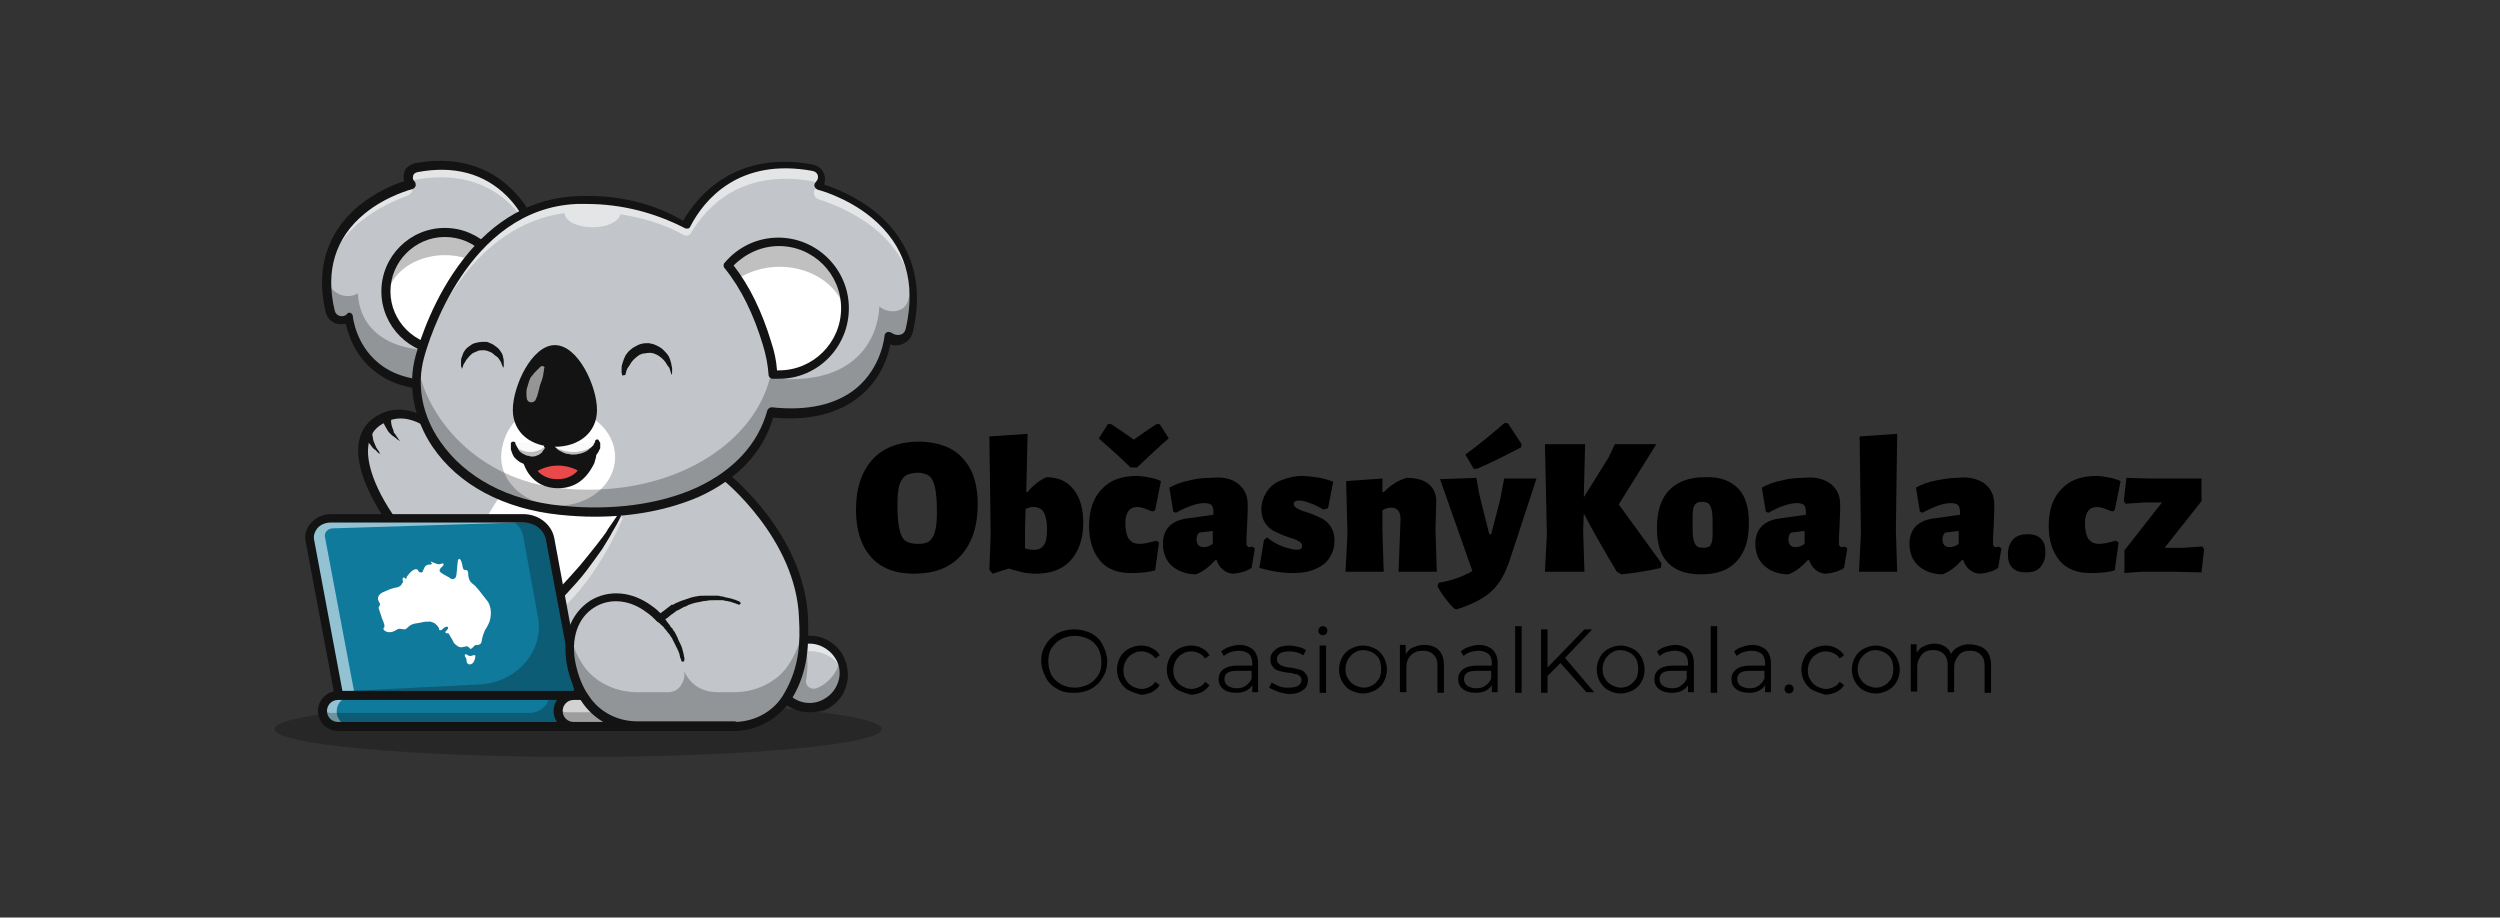 <?xml version="1.0" encoding="UTF-8"?>
<!-- Generator: Adobe Illustrator 28.3.0, SVG Export Plug-In . SVG Version: 6.00 Build 0)  -->
<svg xmlns="http://www.w3.org/2000/svg" xmlns:xlink="http://www.w3.org/1999/xlink" version="1.1" id="Vrstva_1" x="0px" y="0px" viewBox="0 0 386.1 141.7" style="enable-background:new 0 0 386.1 141.7;" xml:space="preserve">
<rect x="0" y="0" width="386.1" height="141.7" fill="#333333" stroke="none"/>
<style type="text/css">
	.st0{opacity:0.25;}
	.st1{fill:#020203;}
	.st2{fill:#C2C5CA;}
	.st3{opacity:0.55;}
	.st4{fill:#FFFFFF;}
	.st5{fill:#131313;}
	.st6{fill:#F9F9F9;}
	.st7{fill:#107A9C;}
	.st8{fill:#D3D2D2;}
	.st9{fill:#E9494A;}
	.st10{fill:#FAFAFA;}
	.st11{enable-background:new    ;}
</style>
<g>
	<g id="XMLID_6794_">
		<g id="XMLID_9060_" class="st0">
			<ellipse id="XMLID_3808_" class="st1" cx="89.3" cy="112.6" rx="46.9" ry="4.3"></ellipse>
		</g>
		<g id="XMLID_7376_">
			<g id="XMLID_459_">
				<g id="XMLID_490_">
					<circle id="XMLID_1009_" class="st2" cx="125" cy="104" r="5.3"></circle>
				</g>
				<g id="XMLID_480_" class="st3">
					<path id="XMLID_3807_" class="st4" d="M129.9,103.3c-1.1-2.3-4.2-3.3-6.9-2.4c-1.9,0.6-3.1,2.1-3.3,3.7       c-0.2-2.3,1.1-4.5,3.3-5.4c2.7-1.1,5.8,0.2,6.9,2.9c0.3,0.8,0.4,1.6,0.4,2.5C130.2,104.1,130.1,103.7,129.9,103.3z"></path>
				</g>
				<g id="XMLID_464_">
					<g id="XMLID_467_" class="st0">
						<path id="XMLID_3806_" class="st1" d="M124.9,106.8L124.9,106.8C125.1,106.7,125,106.8,124.9,106.8z"></path>
					</g>
					<g id="XMLID_466_" class="st0">
						<path id="XMLID_3187_" class="st1" d="M129.9,102.1c-0.1-0.2-0.2-0.5-0.3-0.7c0.3,1.5-1.2,4-3.5,4.9c-0.9,0.3-1.8-0.4-1.6-1.3        c0.6-3.6-0.3-5.8-0.3-5.8l-3.6,6.9c-0.3-0.2-0.5-0.5-0.7-0.7c0.1,0.2,0.1,0.5,0.2,0.7c0.1,0.1,0.1,0.3,0.2,0.4l-0.2,0.4        c0,0,1.2,1.4,2.4,1.8c1.3,0.7,3,0.9,4.5,0.2C129.7,107.8,131,104.8,129.9,102.1z"></path>
					</g>
				</g>
				<g id="XMLID_462_">
					<path id="XMLID_3193_" class="st5" d="M125,110c-2.4,0-4.6-1.4-5.5-3.7c-1.2-3,0.2-6.5,3.3-7.7c3-1.2,6.5,0.2,7.7,3.3l0,0       c0.6,1.5,0.6,3.1,0,4.6s-1.8,2.6-3.2,3.2C126.5,109.9,125.7,110,125,110z M125,99.4c-0.6,0-1.2,0.1-1.7,0.3       c-2.4,1-3.5,3.7-2.5,6c1,2.4,3.7,3.5,6,2.5c1.1-0.5,2-1.3,2.5-2.5c0.5-1.1,0.5-2.4,0-3.5l0,0C128.5,100.5,126.8,99.4,125,99.4z       "></path>
				</g>
			</g>
			<g id="XMLID_7823_">
				<g id="XMLID_8515_">
					<path id="XMLID_984_" class="st2" d="M70.3,112.2V94.9c0,0-4.5-4.6-8-10.8C58.2,76.8,53,68.4,58.5,65c2-1.2,3.9-1.2,5.9-0.4       c3,1.2,6,4.3,8.7,7.4c0.9,1,1.7,2,2.5,2.9h2.8l34.5-0.5v2.2l0.5,35.7H70.3V112.2z"></path>
				</g>
				<g id="XMLID_8461_">
					<path id="XMLID_981_" class="st2" d="M113.6,112.2H83.5l-6.3-0.5c-10.5-17.3-3.9-30.3,1.4-36.9l34.5-0.5L113.6,112.2z"></path>
				</g>
				<g id="XMLID_458_">
					<path id="XMLID_979_" class="st4" d="M113.6,112.2H83.5l-6.3-0.5c-10.5-17.3-3.9-30.3,1.4-36.9L98,75.6L113.6,112.2z"></path>
				</g>
				<g id="XMLID_8433_">
					<path id="XMLID_3188_" class="st5" d="M113.6,112.9H70.3c-0.4,0-0.7-0.3-0.7-0.7V95c-0.5-1-3.8-6.9-7.9-11.8       c-3.3-4-7-10.2-6.3-14.8c0.3-1.8,1.2-3.2,2.7-4.1c5.2-3.2,10.5,1.5,15.5,7.2c0.7,0.8,1.5,1.7,2.3,2.7l35.8-1.6       c0.3,0,0.5,0.1,0.6,0.3c3.2,5.6,2.7,16.3,2.2,27.6c-0.2,3.9-0.4,8-0.4,11.7C114.2,112.6,113.9,112.9,113.6,112.9z M71,111.6       h41.9c0-3.6,0.2-7.4,0.4-11.1c0.5-10.4,1-21.1-1.8-26.6l-35.7,1.6c-0.2,0-0.4-0.1-0.5-0.2c-0.9-1-1.7-2-2.5-2.9       c-5.3-6-9.7-9.5-13.8-6.9c-1.2,0.7-1.9,1.8-2.1,3.2c-0.6,3.9,2.6,9.7,6,13.7c4.6,5.4,8.1,12.1,8.1,12.1       c0.1,0.1,0.1,0.2,0.1,0.3v16.8C71.1,111.6,71,111.6,71,111.6z"></path>
				</g>
				<g id="XMLID_8376_">
					<path id="XMLID_970_" class="st5" d="M57.5,66.6L57.5,66.6L57.5,66.6c0,0.2,0,0.3,0,0.5s0.1,0.4,0.1,0.6s0.1,0.4,0.2,0.7       c0.1,0.2,0.2,0.5,0.3,0.7c0.1,0.1,0.1,0.2,0.2,0.3c0.1,0.1,0.1,0.2,0.2,0.3c0.1,0.1,0.1,0.2,0.1,0.2c0,0.1,0.1,0.1,0.1,0.2       c0.1,0.1,0.1,0.1,0.1,0.1s-0.1,0-0.1-0.1c0,0-0.1-0.1-0.2-0.1c-0.1,0-0.1-0.1-0.2-0.2c-0.1-0.1-0.2-0.1-0.2-0.2       c-0.1-0.1-0.2-0.2-0.3-0.2c-0.2-0.2-0.4-0.4-0.5-0.6c-0.2-0.2-0.3-0.4-0.5-0.6c-0.1-0.2-0.3-0.4-0.3-0.6       c-0.1-0.2-0.2-0.4-0.2-0.5s0-0.1,0-0.2v-0.1c-0.1-0.4,0.1-0.7,0.5-0.8C57.2,65.9,57.5,66.1,57.5,66.6       C57.5,66.4,57.5,66.5,57.5,66.6L57.5,66.6z"></path>
				</g>
				<g id="XMLID_7824_">
					<path id="XMLID_968_" class="st5" d="M60.4,64.5C60.4,64.5,60.4,64.6,60.4,64.5C60.4,64.6,60.4,64.6,60.4,64.5       c0,0.2,0,0.3,0,0.5c0,0.4,0.1,0.9,0.3,1.3c0,0.1,0.1,0.2,0.1,0.4c0,0.1,0.1,0.2,0.2,0.3c0.1,0.1,0.1,0.2,0.2,0.3       c0.1,0.1,0.1,0.2,0.2,0.3c0.1,0.2,0.2,0.3,0.3,0.4s0.1,0.1,0.1,0.1s-0.1,0-0.2-0.1c-0.1-0.1-0.3-0.1-0.4-0.3       c-0.1-0.1-0.2-0.1-0.3-0.2s-0.2-0.2-0.3-0.2c-0.1-0.1-0.2-0.2-0.3-0.3c-0.1-0.1-0.2-0.2-0.3-0.3c-0.3-0.5-0.6-1-0.8-1.4       c-0.1-0.2-0.1-0.4-0.2-0.5c0-0.1,0-0.1,0-0.2v-0.1c0-0.4,0.3-0.7,0.6-0.7C60,63.9,60.4,64.2,60.4,64.5z"></path>
				</g>
			</g>
			<g id="XMLID_7822_">
				<path id="XMLID_965_" class="st2" d="M121.7,107.5c-1.7,2.9-4.9,4.7-8.3,4.7h-15c-3.2,0-6.2-1.6-8-4.3c-0.9-1.4-1.7-3.1-2.1-5.2      c-1.7-8.7,6-13.2,12-8.6c4.6,3.5,5,7.8,5,7.8c1.3-9.6,5.6-24.1,5.6-24.1l1-4.5c0,0,1,0.8,2.4,2.1c3.5,3.4,9.5,10.8,9.9,20      C124.2,99.3,124.2,103.3,121.7,107.5z"></path>
			</g>
			<g id="XMLID_7412_">
				<g id="XMLID_7449_">
					<path id="XMLID_963_" class="st2" d="M110.4,93c-6.4,10.5-17.2,15.9-23.3,13.8c-5.4-1.9-8.1-8.2-1.9-13.5       c3.9-3.3,7.2-8,9.1-10.9c1-1.6,1.6-2.7,1.6-2.7c3.8-2.7,7.7-2,10.7,0.2C110.5,82.9,112.7,88.6,110.4,93z"></path>
				</g>
				<g id="XMLID_7447_" class="st3">
					<path id="XMLID_2275_" class="st6" d="M96.2,80c0,0-3.6,8.9-9.6,14.2c-5.1,4.6-4.3,9.6-1,12c-4.3-2.4-6.1-8-0.4-12.9       c6.1-5.2,10.7-13.5,10.7-13.5L96.2,80z"></path>
				</g>
				<g id="XMLID_7446_" class="st0">
					<path id="XMLID_2274_" class="st1" d="M85.8,106c4.4,1.3,11.6-3.2,17.4-11c1.7-2.2,4.6-3,7.2-1.9l0,0       c-6.4,10.5-17.2,15.9-23.3,13.8c-0.9-0.3-1.8-0.8-2.5-1.3C84.9,105.7,85.3,105.9,85.8,106z"></path>
				</g>
				<g id="XMLID_7428_">
					<path id="XMLID_957_" class="st5" d="M110.6,93.1c0,0-0.1,0.2-0.4,0.6c-0.1,0.2-0.3,0.4-0.5,0.7c-0.2,0.3-0.4,0.6-0.6,1       c-0.5,0.7-1.1,1.6-1.9,2.5s-1.7,2-2.8,3c-1.1,1-2.4,2.1-3.8,3c-1.4,1-3,1.9-4.8,2.6s-3.7,1.2-5.8,1.3c-1,0-2.1-0.1-3.1-0.4       h-0.1l0,0l0,0l0,0l-0.2-0.1c-0.1,0-0.2-0.1-0.4-0.1c-0.3-0.1-0.5-0.2-0.7-0.3c-0.5-0.2-0.9-0.5-1.4-0.8       c-0.4-0.3-0.8-0.7-1.2-1.1c-0.4-0.4-0.7-0.8-1-1.3s-0.5-0.9-0.7-1.5c-0.2-0.5-0.3-1-0.4-1.6c-0.1-0.5-0.1-1.1,0-1.6       c0-0.3,0.1-0.5,0.1-0.8c0.1-0.3,0.1-0.5,0.2-0.8c0.3-1,0.8-1.9,1.4-2.7c0.3-0.4,0.6-0.8,1-1.1c0.2-0.2,0.3-0.3,0.5-0.5       s0.3-0.3,0.5-0.5c0.3-0.3,0.7-0.6,1-0.9s0.6-0.6,0.9-0.9c1.2-1.2,2.2-2.4,3.2-3.5c0.9-1.1,1.8-2.2,2.5-3.1       c0.4-0.5,0.7-0.9,1-1.3s0.6-0.8,0.8-1.2c0.5-0.7,0.9-1.3,1.1-1.6c0.3-0.4,0.4-0.6,0.4-0.6l0,0c0.1-0.1,0.2-0.2,0.4-0.1       c0.1,0.1,0.1,0.2,0.1,0.3c0,0-0.1,0.2-0.3,0.6c-0.2,0.4-0.5,1-1,1.8c-0.4,0.8-1,1.7-1.6,2.7c-0.7,1-1.5,2.1-2.4,3.3       c-0.9,1.2-2,2.4-3.2,3.7c-0.3,0.3-0.6,0.6-0.9,0.9s-0.7,0.6-1,0.9c-0.2,0.1-0.3,0.3-0.5,0.4s-0.3,0.3-0.5,0.5       c-0.3,0.3-0.6,0.6-0.8,1c-0.5,0.7-1,1.4-1.2,2.3c-0.1,0.2-0.1,0.4-0.2,0.6c0,0.2-0.1,0.4-0.1,0.6c-0.1,0.4-0.1,0.9,0,1.3       c0,0.4,0.1,0.9,0.3,1.3c0.1,0.4,0.3,0.8,0.6,1.2c0.2,0.4,0.5,0.7,0.8,1.1c0.3,0.3,0.6,0.6,1,0.9s0.7,0.5,1.2,0.7       c0.2,0.1,0.4,0.2,0.6,0.3c0.1,0,0.2,0.1,0.3,0.1l0.2,0.1l0,0l0,0l0,0h0.1c0.9,0.3,1.8,0.4,2.7,0.4c1.8,0,3.7-0.5,5.4-1.1       c1.7-0.6,3.2-1.5,4.6-2.4s2.7-1.9,3.7-2.9c1.1-1,2-1.9,2.8-2.8s1.4-1.7,2-2.4c0.3-0.3,0.5-0.7,0.7-0.9c0.2-0.3,0.4-0.5,0.5-0.7       c0.3-0.4,0.4-0.6,0.4-0.6c0.1-0.1,0.2-0.2,0.4-0.1C110.6,92.9,110.7,93,110.6,93.1z"></path>
				</g>
				<g id="XMLID_7416_">
					<path id="XMLID_955_" class="st5" d="M82.1,101.4C82.1,101.4,82.2,101.4,82.1,101.4L82.1,101.4c0.2,0,0.3,0,0.5-0.1       c0.3-0.1,0.7-0.2,1.1-0.4c0.2-0.1,0.4-0.2,0.6-0.3c0.1-0.1,0.2-0.1,0.2-0.2c0.1-0.1,0.1-0.1,0.2-0.2s0.2-0.2,0.3-0.3       c0.1-0.1,0.1-0.1,0.1-0.1s0,0.1-0.1,0.1c0,0.1-0.1,0.2-0.2,0.4c0,0.1-0.1,0.2-0.1,0.2c-0.1,0.1-0.1,0.2-0.2,0.3       c-0.1,0.2-0.3,0.4-0.4,0.6c-0.3,0.4-0.7,0.7-1,0.9c-0.2,0.1-0.3,0.2-0.4,0.2s-0.1,0-0.1,0.1l0,0c-0.3,0.2-0.7,0-0.9-0.3       C81.5,102,81.7,101.6,82.1,101.4C82,101.4,82,101.4,82.1,101.4L82.1,101.4z"></path>
				</g>
				<g id="XMLID_7413_">
					<path id="XMLID_953_" class="st5" d="M85,105L85,105C85.1,105,85.1,105,85,105c0.2,0,0.3-0.1,0.5-0.1c0.3-0.1,0.8-0.3,1.2-0.6       c0.1-0.1,0.2-0.1,0.3-0.2c0.1-0.1,0.2-0.1,0.3-0.2c0.1-0.1,0.2-0.2,0.2-0.2c0.1-0.1,0.1-0.2,0.2-0.2c0.1-0.1,0.1-0.1,0.2-0.2       c0-0.1,0.1-0.1,0.1-0.2c0.1-0.1,0.1-0.2,0.1-0.2s0,0.1,0,0.2s0,0.1,0,0.2s-0.1,0.2-0.1,0.3c0,0.1-0.1,0.2-0.1,0.3       c0,0.1-0.1,0.2-0.2,0.3c-0.1,0.1-0.1,0.2-0.2,0.3c-0.1,0.1-0.2,0.2-0.2,0.3c-0.2,0.2-0.4,0.4-0.6,0.6s-0.4,0.3-0.5,0.5       c-0.2,0.1-0.3,0.2-0.4,0.3c-0.1,0-0.1,0.1-0.1,0.1l0,0l0,0c-0.3,0.2-0.7,0.1-0.9-0.2c-0.2-0.3-0.1-0.7,0.2-0.9       C84.9,105,85,105,85,105z"></path>
				</g>
			</g>
			<g id="XMLID_7389_">
				<g id="XMLID_7411_">
					<path id="XMLID_950_" class="st7" d="M89.5,107.4H52.4v-0.2L48,83.4c-0.3-1.8,1.2-3.5,3.2-3.5h29.7c2,0,3.8,1.3,4.1,3.2       L89.5,107.4z"></path>
				</g>
				<g id="XMLID_7406_" class="st0">
					<g id="XMLID_7408_">
						<path id="XMLID_948_" class="st1" d="M47.9,83.2c0-0.1,0-0.2,0-0.3c0,0.2,0,0.4,0,0.6l1.3,6.9L47.9,83.2z"></path>
					</g>
					<g id="XMLID_7407_">
						<path id="XMLID_946_" class="st1" d="M84.9,83.1c-0.3-1.8-2.1-3.2-4.1-3.2h-3.7c1.8,0,3.4,1.2,3.7,2.9l2.3,12.6        c0.9,5.2-3.3,10-9,10.3l-21.9,1.1l0.1,0.4v0.2h37.1L84.9,83.1z"></path>
					</g>
				</g>
				<g id="XMLID_7404_" class="st3">
					<path id="XMLID_2087_" class="st4" d="M54.8,107.4h-0.3h-2.1l-0.1-0.2l-4.4-23.8c-0.3-1.8,1.2-3.5,3.2-3.5h29.7l2.4,0.7       l-31.8,1c-0.8,0-1.4,0.7-1.2,1.4L54.8,107.4z"></path>
				</g>
				<g id="XMLID_7403_">
					<path id="XMLID_2271_" class="st5" d="M89.5,108.1H52.4c-0.3,0-0.6-0.2-0.7-0.5l-4.5-24c-0.2-1,0.1-2,0.8-2.8       c0.8-0.9,1.9-1.4,3.1-1.4h29.7c2.4,0,4.4,1.6,4.8,3.7l4.5,24.3c0,0.2,0,0.4-0.1,0.5C89.9,108,89.7,108.1,89.5,108.1z        M52.9,106.8h35.8l-4.4-23.5c-0.3-1.5-1.7-2.6-3.5-2.6H51.1c-0.8,0-1.6,0.3-2.1,0.9c-0.4,0.5-0.6,1.1-0.5,1.7L52.9,106.8z"></path>
				</g>
				<g id="XMLID_7402_">
					<path id="XMLID_934_" class="st7" d="M90.3,112.2H51.7c-1,0-1.9-0.8-1.9-1.9v-1.1c0-1,0.8-1.9,1.9-1.9h38.6       c1,0,1.9,0.8,1.9,1.9v1.1C92.2,111.4,91.4,112.2,90.3,112.2z"></path>
				</g>
				<g id="XMLID_7401_" class="st3">
					<path id="XMLID_2030_" class="st4" d="M52,109.9L52,109.9c0-1.4,1.1-2.4,2.5-2.4h-2.1c-1.4,0-2.6,1.1-2.6,2.4s1.2,2.4,2.6,2.4       h2.1C53.1,112.2,52,111.2,52,109.9z"></path>
				</g>
				<g id="XMLID_7400_" class="st0">
					<path id="XMLID_2019_" class="st1" d="M84.8,107.4L84.8,107.4c0,1.5-1.4,2.7-3,2.7H51.1c-0.6,0-1.1-0.4-1.2-0.8       c-0.1,0.4-0.1,0.8,0,1.2c0.4,1,1.5,1.7,2.7,1.7h37c1.4,0,2.6-1.1,2.6-2.4C92.2,108.5,86.2,107.4,84.8,107.4z"></path>
				</g>
				<g id="XMLID_7399_">
					<path id="XMLID_2022_" class="st5" d="M89.8,112.9H52.2c-1.7,0-3.1-1.4-3.1-3.1s1.4-3.1,3.1-3.1h37.6c1.7,0,3.1,1.4,3.1,3.1       S91.5,112.9,89.8,112.9z M52.2,108.1c-1,0-1.7,0.8-1.7,1.7c0,1,0.8,1.7,1.7,1.7h37.6c1,0,1.7-0.8,1.7-1.7c0-1-0.8-1.7-1.7-1.7       H52.2z"></path>
				</g>
				<g id="XMLID_7398_">
					<path id="XMLID_924_" class="st8" d="M103.4,112.2H88c-1,0-1.9-0.8-1.9-1.9v-1.1c0-1,0.8-1.9,1.9-1.9h15.4c1,0,1.9,0.8,1.9,1.9       v1.1C105.3,111.4,104.5,112.2,103.4,112.2z"></path>
				</g>
				<g id="XMLID_7397_" class="st0">
					<path id="XMLID_2012_" class="st1" d="M102.7,107.4h-1.9c0.7,0,1.3,0.6,1.3,1.2v0.2c0,0.7-0.6,1.2-1.3,1.2H87.5       c-0.6,0-1.1-0.4-1.3-0.9c0,0.2-0.1,0.4-0.1,0.6c0,1.3,1.2,2.4,2.6,2.4h13.9c1.4,0,2.6-1.1,2.6-2.4       C105.3,108.5,104.1,107.4,102.7,107.4z"></path>
				</g>
				<g id="XMLID_7396_">
					<path id="XMLID_2015_" class="st5" d="M102.9,112.9H88.6c-1.7,0-3.1-1.4-3.1-3.1s1.4-3.1,3.1-3.1h14.3c1.7,0,3.1,1.4,3.1,3.1       S104.6,112.9,102.9,112.9z M88.6,108.1c-1,0-1.7,0.8-1.7,1.7c0,1,0.8,1.7,1.7,1.7h14.3c1,0,1.7-0.8,1.7-1.7       c0-1-0.8-1.7-1.7-1.7H88.6z"></path>
				</g>
			</g>
			<g id="XMLID_7377_">
				<g id="XMLID_7388_">
					<path id="XMLID_901_" class="st2" d="M113.6,112.2c-0.1,0-0.1,0-0.2,0h-15c-3.2,0-6.2-1.6-8-4.3c-0.9-1.4-1.7-3.1-2.1-5.2       c-1.7-8.7,6-13.2,12-8.6c0.6,0.4,1.1,0.9,1.5,1.3c0.6-0.4,1.4-1,2.4-1.5c4.2-2.4,9.5-2,13.3,1.1c0.5,0.4,1,1,1.4,1.5       C121.2,99.9,122.7,109.2,113.6,112.2z"></path>
				</g>
				<g id="XMLID_7387_" class="st0">
					<path id="XMLID_2003_" class="st1" d="M124.1,95.5L124.1,95.5c-0.1,2.3-0.7,4.8-2.4,7.3c-1.7,2.5-4.9,4.1-8.3,4.1h-2.6       c-2,0-4.1-0.9-5.1-3.2v0.8c0,0-0.3,2.3-2.4,2.4h-4.9c-3.2,0-6.2-1.4-8-3.7c-0.9-1.2-1.7-2.7-2.1-4.5c0-0.1,0-0.2-0.1-0.3       c-0.3,1.3-0.3,2.7,0.1,4.3c0.4,2.1,1.2,3.8,2.1,5.1c1.8,2.7,4.8,4.3,8,4.3h15c3.4,0,6.5-1.8,8.3-4.7       C124.2,103.3,124.2,99.3,124.1,95.5z"></path>
				</g>
				<g id="XMLID_7384_">
					<path id="XMLID_894_" class="st5" d="M102.3,95.1c0,0,0.1,0.1,0.2,0.2s0.1,0.2,0.2,0.3c0.1,0.1,0.2,0.2,0.3,0.4       c0.1,0.1,0.2,0.3,0.4,0.5c0.1,0.2,0.2,0.4,0.4,0.5c0.1,0.2,0.2,0.4,0.4,0.6c0.1,0.2,0.2,0.4,0.3,0.6c0.1,0.2,0.2,0.4,0.3,0.7       c0.1,0.2,0.2,0.4,0.3,0.6c0.2,0.4,0.3,0.8,0.4,1.2c0.1,0.3,0.1,0.6,0.2,0.9c0,0.1,0,0.2,0,0.2c0,0.1,0,0.1,0,0.1       c0,0.1-0.1,0.3-0.2,0.3s-0.3-0.1-0.3-0.2l0,0c0,0,0,0,0-0.1s0-0.1-0.1-0.2c-0.1-0.2-0.1-0.5-0.2-0.8s-0.3-0.7-0.5-1.1       c-0.1-0.2-0.2-0.4-0.3-0.6c-0.1-0.2-0.2-0.4-0.3-0.6c-0.1-0.2-0.3-0.4-0.4-0.6s-0.3-0.3-0.4-0.5s-0.3-0.3-0.4-0.5       c-0.1-0.1-0.2-0.3-0.4-0.4c-0.1-0.1-0.2-0.2-0.3-0.3c-0.1-0.1-0.2-0.2-0.3-0.3c-0.1-0.1-0.2-0.2-0.2-0.2       c-0.3-0.3-0.3-0.7,0-0.9C101.5,94.8,102,94.8,102.3,95.1L102.3,95.1z"></path>
				</g>
				<g id="XMLID_7383_">
					<path id="XMLID_2011_" class="st5" d="M113.6,112.9c-0.4,0-0.7-0.3-0.7-0.7c0-0.4,0.3-0.7,0.7-0.7c3.1-0.1,6-1.7,7.5-4.4       c2.4-4.1,2.5-8,2.3-11.6C123,83.2,111.6,74,111.5,74c-0.3-0.2-0.3-0.6-0.1-0.9c0.2-0.3,0.6-0.3,0.9-0.1       c0.5,0.4,12,9.6,12.5,22.6c0.1,3.8,0.1,8-2.5,12.3C120.4,110.9,117.1,112.8,113.6,112.9L113.6,112.9z"></path>
				</g>
				<g id="XMLID_7380_">
					<path id="XMLID_889_" class="st5" d="M101.6,95L101.6,95c0.2-0.1,0.3-0.2,0.4-0.3c0.3-0.2,0.7-0.5,1.2-0.9       c0.1-0.1,0.3-0.2,0.4-0.3l0.1-0.1h0.1h0.1c0.1,0,0.2-0.1,0.2-0.1c0.3-0.2,0.7-0.3,1.1-0.5c0.2-0.1,0.4-0.1,0.6-0.2       s0.4-0.1,0.6-0.2s0.4-0.1,0.6-0.2c0.2,0,0.4-0.1,0.6-0.1c0.4-0.1,0.8-0.1,1.3-0.1c0.4,0,0.8,0,1.2,0c0.2,0,0.4,0,0.6,0       s0.4,0,0.6,0.1c0.2,0,0.4,0,0.5,0.1c0.2,0,0.3,0.1,0.5,0.1c0.3,0.1,0.6,0.1,0.8,0.2c0.2,0.1,0.5,0.1,0.6,0.2       c0.3,0.1,0.5,0.2,0.5,0.2c0.1,0.1,0.2,0.2,0.2,0.3c-0.1,0.1-0.2,0.2-0.3,0.2l0,0c0,0-0.2-0.1-0.5-0.2c-0.2-0.1-0.4-0.1-0.6-0.2       s-0.5-0.1-0.8-0.2c-0.1,0-0.3,0-0.5-0.1c-0.2,0-0.3,0-0.5,0s-0.3,0-0.5,0s-0.4,0-0.5,0c-0.4,0-0.8,0-1.1,0.1       c-0.4,0-0.8,0.1-1.2,0.2c-0.2,0-0.4,0.1-0.6,0.1c-0.2,0.1-0.4,0.1-0.6,0.2s-0.4,0.1-0.5,0.2c-0.2,0.1-0.3,0.2-0.5,0.2       c-0.3,0.2-0.6,0.3-0.9,0.5c-0.1,0-0.2,0.1-0.2,0.1h-0.1l0,0l0,0l0,0l-0.1,0.1c-0.1,0.1-0.3,0.2-0.4,0.3       c-0.5,0.3-0.8,0.7-1.2,0.9c-0.1,0.1-0.3,0.2-0.4,0.3c-0.1,0.1-0.1,0.1-0.1,0.1c-0.3,0.2-0.7,0.1-0.9-0.2       C101.2,95.6,101.3,95.2,101.6,95L101.6,95L101.6,95z"></path>
				</g>
				<g id="XMLID_7379_">
					<path id="XMLID_2010_" class="st5" d="M113.4,112.9h-15c-3.5,0-6.7-1.7-8.6-4.6c-1.1-1.6-1.8-3.5-2.2-5.4       c-0.9-4.4,0.5-8.1,3.5-10.1c2.9-1.8,6.5-1.5,9.6,0.8c0.6,0.4,1.1,0.9,1.6,1.4c0.3,0.3,0.3,0.7,0,0.9c-0.3,0.3-0.7,0.3-0.9,0       c-0.4-0.4-0.9-0.9-1.5-1.3c-2.6-2-5.7-2.3-8.1-0.8c-2.6,1.6-3.7,4.9-2.9,8.7c0.4,1.8,1,3.5,2,4.9c1.6,2.5,4.4,4,7.5,4h15       c0.4,0,0.7,0.3,0.7,0.7C114.1,112.6,113.8,112.9,113.4,112.9z"></path>
				</g>
				<g id="XMLID_7378_">
					<path id="XMLID_2007_" class="st5" d="M113.6,112.9c-0.4,0-0.7-0.3-0.7-0.7c0-0.3,0.2-0.6,0.5-0.6c0.1,0,0.1,0,0.2,0       c0.4,0,0.7,0.3,0.7,0.7c0,0.3-0.2,0.6-0.5,0.6C113.7,112.9,113.6,112.9,113.6,112.9z"></path>
				</g>
			</g>
		</g>
		<g id="XMLID_972_">
			<g id="XMLID_1738_">
				<g id="XMLID_1836_">
					<path id="XMLID_865_" class="st2" d="M82.5,35.9c0,0-3.9-12.6-18.3-9.9c-1.2,0.2-1.6,1.7-0.8,2.5l0,0c0,0-16.2,3.9-12.5,19.6       c0.3,1.3,2,1.9,3,0.9l0,0c0,0,0.9,12.4,16.8,10.2C86.5,57.1,82.5,35.9,82.5,35.9z"></path>
				</g>
				<g id="XMLID_1794_" class="st0">
					<g id="XMLID_1834_">
						<path id="XMLID_859_" class="st1" d="M55.3,45.3L55.3,45.3c0,0-0.5,10.4,15.4,8.6c9.8-1.1,12-8.4,12.2-13.8        c0.2,6.3-1,17.6-12.2,19.1C54.9,61.4,53.9,49,53.9,49l0,0c-1,0.9-2.7,0.4-3-0.9c-0.5-2.2-0.6-4.2-0.5-6c0,0.5,0.2,1,0.3,1.5        C51.4,45.5,53.6,46.3,55.3,45.3z"></path>
					</g>
				</g>
				<g id="XMLID_1766_" class="st3">
					<g id="XMLID_1771_">
						<path id="XMLID_855_" class="st4" d="M63,30.2c-3.6,1.3-12.3,5.2-12.6,14c-0.3-10,9.7-14.5,13-15.7l0,0        C64,29,63.7,29.9,63,30.2z"></path>
					</g>
					<g id="XMLID_1767_">
						<path id="XMLID_849_" class="st4" d="M82.5,37.1c0,0-4.2-12.6-19.5-9.1l0,0c-0.6-0.6-0.3-1.8,0.6-1.9c14.9-3.2,19,9.8,19,9.8        S83,38.5,83,42C82.9,39.2,82.5,37.1,82.5,37.1z"></path>
					</g>
				</g>
				<g id="XMLID_1742_">
					<path id="XMLID_2004_" class="st5" d="M67.2,60.2c-3.9,0-7.1-1-9.5-3c-3-2.4-3.9-5.6-4.3-7.2c-0.5,0.1-1,0.1-1.4,0       c-0.9-0.3-1.5-0.9-1.7-1.8c-2-8.4,1.7-13.6,5.1-16.4c2.7-2.2,5.6-3.4,7-3.8c-0.1-0.4-0.1-0.9,0-1.3c0.2-0.8,0.9-1.3,1.7-1.5       c7.7-1.4,12.5,1.5,15.1,4.2c2.9,2.9,3.9,6.1,3.9,6.2c0,0,0,0,0,0.1c0.1,0.5,2.1,11.7-3,18.8c-2.2,3-5.3,4.8-9.4,5.4       C69.5,60.1,68.3,60.2,67.2,60.2z M53.9,48.3c0.1,0,0.2,0,0.2,0c0.2,0.1,0.4,0.3,0.4,0.6c0,0,0.4,4.3,4,7.2       c2.8,2.3,6.9,3.1,12.1,2.4c3.7-0.5,6.5-2.1,8.5-4.8c4.6-6.4,2.9-17,2.8-17.7c-0.1-0.3-1.1-3.2-3.6-5.7       c-3.5-3.5-8.2-4.8-13.9-3.7c-0.3,0.1-0.6,0.3-0.6,0.6c-0.1,0.3,0,0.6,0.2,0.8c0.2,0.2,0.2,0.4,0.2,0.7       c-0.1,0.2-0.2,0.4-0.5,0.5c0,0-4,1-7.4,3.8c-4.5,3.7-6.1,8.8-4.6,15c0.1,0.4,0.4,0.7,0.8,0.8c0.4,0.1,0.8,0,1.1-0.3       C53.6,48.4,53.8,48.3,53.9,48.3z"></path>
				</g>
				<g id="XMLID_1741_">
					<circle id="XMLID_834_" class="st4" cx="68.7" cy="45.1" r="9.1"></circle>
				</g>
				<g id="XMLID_1740_" class="st0">
					<path id="XMLID_1991_" class="st1" d="M68.7,39.4c-4.7,0-8.6,2.9-9,6.6c0-0.3,0-0.6,0-0.9c0-5,4.1-9.1,9.1-9.1s9.1,4.1,9.1,9.1       c0,0.3,0,0.6,0,0.9C77.3,42.3,73.4,39.4,68.7,39.4z"></path>
				</g>
				<g id="XMLID_1739_">
					<path id="XMLID_2000_" class="st5" d="M68.7,54.8c-5.4,0-9.8-4.4-9.8-9.8s4.4-9.8,9.8-9.8s9.8,4.4,9.8,9.8S74.1,54.8,68.7,54.8       z M68.7,36.6c-4.6,0-8.4,3.8-8.4,8.4s3.8,8.4,8.4,8.4s8.4-3.8,8.4-8.4S73.4,36.6,68.7,36.6z"></path>
				</g>
			</g>
			<g id="XMLID_1731_">
				<path id="XMLID_800_" class="st2" d="M126.3,28.8c1-1,0.5-2.6-0.9-2.9c-12.1-2.3-17.6,5.1-19.6,9c-5-3.1-10.9-4.3-16.7-4      C74,31.6,66.9,47.7,64.9,55.1c-2.7,10,5.2,22,21.7,23.8c16.2,1.7,29.6-4.2,32.4-15.2c17,1.9,18-11.7,18-11.7      c1.1,1.1,3,0.5,3.4-1C144.5,33.3,126.3,28.8,126.3,28.8z"></path>
			</g>
			<g id="XMLID_1730_">
				<path id="XMLID_796_" class="st4" d="M95,70.6c0,4.1-3.9,7.5-8.8,7.5c-4.8,0-8.8-3.4-8.8-7.5c0-1.9,0.8-4.1,2.1-5.5      c1.6-1.6,4-2.1,6.6-2.1C91,63,95,66.4,95,70.6z"></path>
			</g>
			<g id="XMLID_1729_" class="st0">
				<path id="XMLID_1985_" class="st1" d="M140.4,45.7c-0.3,3-3.5,2.7-4.6,1.6c0,0,0.2,12.9-16.9,11.1c-2.8,10.9-16.3,18.7-32.4,17      c-12.9-1.4-20.6-10.9-22-19c-1.7,9.7,6.2,20.8,22,22.4c16.2,1.7,29.6-4.2,32.4-15.2C136,65.6,137,52,137,52c1.1,1.1,3,0.5,3.4-1      c0.7-2.9,0.7-5.4,0.4-7.6C140.7,44.1,140.5,44.9,140.4,45.7z"></path>
			</g>
			<g id="XMLID_1046_">
				<g id="XMLID_1321_">
					<g id="XMLID_1356_">
						<g id="XMLID_1710_">
							<path id="XMLID_781_" class="st5" d="M91.2,70c0,0,0,0.4-0.2,0.9c0,0.1-0.1,0.2-0.1,0.4c0,0.1,0,0.1-0.1,0.2         c-0.1,0.2-0.2,0.4-0.3,0.6c-0.2,0.3-0.4,0.7-0.7,1c-0.2,0.2-0.3,0.3-0.5,0.5c-0.7,0.6-1.8,1.1-3.2,1.1c-1.8,0-3-0.7-3.7-1.6         c-0.3-0.3-0.5-0.6-0.6-1c-0.1-0.2-0.2-0.5-0.3-0.7c0-0.1-0.1-0.1-0.1-0.2s-0.1-0.3-0.1-0.4c-0.2-0.5-0.2-0.9-0.2-0.9         s2-0.4,5.1-0.3C89.2,69.6,91.2,70,91.2,70z"></path>
						</g>
						<g id="XMLID_1709_">
							<path id="XMLID_776_" class="st9" d="M89.9,73.1c-0.2,0.2-0.3,0.3-0.5,0.5c-0.7,0.6-1.8,1.1-3.2,1.1c-1.8,0-3-0.7-3.7-1.6         c0.9-0.7,2.2-1.2,3.7-1.2C87.6,71.9,89,72.4,89.9,73.1z"></path>
						</g>
						<g id="XMLID_1708_">
							<path id="XMLID_1987_" class="st5" d="M86.2,75.4c-2.5,0-4.4-1.3-5.3-3.7c0-0.1-0.1-0.2-0.1-0.2c-0.1-0.1-0.1-0.3-0.1-0.4         c-0.2-0.6-0.2-1-0.2-1c0-0.2,0-0.4,0.2-0.5c0.1-0.1,0.3-0.2,0.5-0.2c0.1,0,2-0.1,5.1-0.1s5,0.1,5.1,0.1         c0.2,0,0.4,0.1,0.5,0.2s0.2,0.3,0.2,0.5c0,0,0,0.5-0.2,1c0,0.1-0.1,0.3-0.1,0.4s-0.1,0.1-0.1,0.2         C90.5,74.1,88.7,75.4,86.2,75.4z M81.9,70.6C81.9,70.6,81.9,70.7,81.9,70.6C82,70.8,82,70.9,82,71s0,0.1,0.1,0.2         c0.5,1.3,1.6,2.8,4,2.8s3.5-1.5,4-2.8c0-0.1,0-0.1,0.1-0.2c0-0.1,0.1-0.2,0.1-0.3v-0.1c-0.8,0-2.3-0.1-4.2,0l0,0         C84.2,70.5,82.8,70.6,81.9,70.6z"></path>
						</g>
						<g id="XMLID_1525_">
							<g id="XMLID_1707_">
								<path id="XMLID_768_" class="st10" d="M79,68.4c0,1.5,1.3,2.8,2.9,2.8s2.9-1.3,2.9-2.8H79z"></path>
							</g>
							<g id="XMLID_1588_" class="st0">
								<path id="XMLID_1983_" class="st1" d="M81.9,69.8c-1.2,0-2.3-0.6-2.7-1.4H79c0,1.5,1.3,2.8,2.9,2.8s2.9-1.3,2.9-2.8h-0.2          C84.2,69.2,83.1,69.8,81.9,69.8z"></path>
							</g>
							<g id="XMLID_1528_">
								<path id="XMLID_760_" class="st5" d="M85.5,68.4L85.5,68.4v0.2c0,0,0,0,0,0.1v0.1c0,0.1,0,0.2,0,0.3c0,0.1,0,0.2-0.1,0.3          c0,0.1-0.1,0.2-0.1,0.3c0,0.1-0.1,0.2-0.2,0.3c-0.1,0.2-0.3,0.5-0.5,0.7s-0.5,0.4-0.7,0.6c-0.3,0.2-0.6,0.3-0.9,0.4          s-0.7,0.1-1,0.1h-0.2h-0.1h-0.1c-0.2,0-0.4-0.1-0.5-0.1c-0.3-0.1-0.6-0.2-0.9-0.4c-0.3-0.2-0.5-0.4-0.7-0.6          s-0.3-0.5-0.4-0.7c0-0.1-0.1-0.2-0.1-0.3c0-0.1-0.1-0.2-0.1-0.3c0-0.1,0-0.2,0-0.3c0-0.1,0-0.2,0-0.2c0-0.1,0-0.3,0-0.3          c0-0.1,0-0.1,0-0.1c0-0.2,0.2-0.3,0.4-0.3c0.1,0,0.3,0.1,0.3,0.2l0,0c0,0,0,0,0,0.1s0,0.1,0.1,0.2c0,0,0,0.1,0.1,0.2          c0,0.1,0.1,0.1,0.1,0.2s0.1,0.1,0.1,0.2s0.1,0.1,0.1,0.2c0.1,0.1,0.2,0.3,0.4,0.4c0.1,0.1,0.3,0.2,0.5,0.3          c0.2,0.1,0.4,0.2,0.6,0.2c0.1,0,0.2,0,0.3,0.1c0.1,0,0.3,0,0.3,0c0.2,0,0.4,0,0.6-0.1s0.4-0.1,0.6-0.3          c0.2-0.1,0.3-0.2,0.4-0.4c0.1-0.1,0.2-0.3,0.3-0.4c0-0.1,0.1-0.1,0.1-0.2C84,69.1,84,69,84,69c0-0.1,0-0.1,0.1-0.2v-0.1          c0,0,0,0,0-0.1v-0.1v-0.1c0-0.1,0-0.1,0-0.1c0-0.4,0.4-0.6,0.7-0.6C85.2,67.8,85.5,68.1,85.5,68.4z"></path>
							</g>
						</g>
						<g id="XMLID_1357_">
							<g id="XMLID_1364_">
								<path id="XMLID_751_" class="st10" d="M84.8,68.4c0,1.5,1.7,2.8,3.8,2.8c2.1,0,3.8-1.3,3.8-2.8H84.8z"></path>
							</g>
							<g id="XMLID_1363_" class="st0">
								<path id="XMLID_1979_" class="st1" d="M88.6,69.8c-2.1,0-3.8-1-3.8-2.2v0.8c0,1.5,1.7,2.8,3.8,2.8c2.1,0,3.8-1.3,3.8-2.8          l-0.2-0.1C91.6,69.1,90.2,69.8,88.6,69.8z"></path>
							</g>
							<g id="XMLID_1358_">
								<path id="XMLID_738_" class="st5" d="M92.7,68.4L92.7,68.4v0.2c0,0.1,0,0.1,0,0.2s0,0.2,0,0.3c0,0.1,0,0.2-0.1,0.3          c-0.1,0.2-0.2,0.5-0.4,0.7c-0.2,0.2-0.4,0.5-0.7,0.7c-0.3,0.2-0.6,0.4-0.9,0.5s-0.7,0.3-1,0.3c-0.4,0.1-0.7,0.1-1.1,0.1          c-0.2,0-0.3,0-0.5,0s-0.4,0-0.6-0.1c-0.4-0.1-0.7-0.2-1-0.3c-0.3-0.1-0.6-0.3-0.9-0.5s-0.5-0.4-0.7-0.7          c0-0.1-0.1-0.1-0.1-0.2s-0.1-0.1-0.1-0.2c-0.1-0.1-0.1-0.2-0.2-0.4c-0.1-0.1-0.1-0.2-0.1-0.3c0-0.1-0.1-0.2-0.1-0.3          c0-0.2,0-0.3,0-0.4s0-0.2,0-0.2c0-0.4,0.3-0.7,0.6-0.7c0.3,0,0.6,0.2,0.7,0.6v0.1c0,0,0,0,0,0.1s0,0.1,0,0.2          c0,0,0,0.1,0,0.2s0,0.1,0.1,0.2c0,0.1,0.1,0.1,0.1,0.2c0,0,0,0.1,0.1,0.1l0.1,0.1c0.1,0.1,0.3,0.3,0.5,0.4s0.4,0.2,0.6,0.3          c0.2,0.1,0.5,0.2,0.7,0.2c0.1,0,0.3,0,0.4,0.1c0.1,0,0.3,0,0.4,0c0.3,0,0.6,0,0.8-0.1c0.3,0,0.5-0.1,0.8-0.2          c0.2-0.1,0.5-0.2,0.6-0.3c0.2-0.1,0.3-0.3,0.5-0.4l0.1-0.1l0.1-0.1c0.1-0.1,0.1-0.1,0.2-0.2s0.1-0.1,0.1-0.2          s0.1-0.1,0.1-0.2l0.1-0.1c0-0.1,0-0.1,0-0.1c0-0.1,0-0.1,0-0.1c0.1-0.2,0.3-0.3,0.5-0.2C92.6,68.2,92.6,68.3,92.7,68.4z"></path>
							</g>
						</g>
					</g>
					<g id="XMLID_1324_">
						<g id="XMLID_1335_">
							<path id="XMLID_732_" class="st5" d="M92.2,63.3c0,3.6-2.9,5.7-6.5,5.7s-6.5-2.1-6.5-5.7s2.9-10,6.5-10S92.2,59.7,92.2,63.3z         "></path>
						</g>
						<g id="XMLID_1327_" class="st3">
							<path id="XMLID_1978_" class="st4" d="M84,57.1c0,0,0,0.1,0,0.2c0,0.1-0.1,0.3-0.1,0.6c-0.1,0.5-0.3,1.1-0.5,1.6         c0,0.1-0.1,0.3-0.1,0.4c0,0.1-0.1,0.3-0.1,0.4c0,0.1-0.1,0.3-0.1,0.4c0,0.1-0.1,0.2-0.1,0.4c-0.1,0.2-0.2,0.4-0.2,0.5         c-0.1,0.1-0.1,0.2-0.1,0.2l0,0c-0.2,0.3-0.6,0.4-0.9,0.3c-0.2-0.1-0.3-0.2-0.4-0.4c0,0-0.1-0.3-0.1-0.9c0-0.3,0-0.6,0.1-0.9         c0.1-0.3,0.2-0.7,0.3-1c0.1-0.2,0.1-0.3,0.2-0.5s0.2-0.3,0.3-0.4c0.2-0.3,0.4-0.5,0.6-0.7s0.4-0.4,0.5-0.5s0.2-0.2,0.2-0.2         l0,0c0.2-0.1,0.4-0.1,0.6,0.1C84,57,84,57.1,84,57.1z"></path>
						</g>
					</g>
				</g>
				<g id="XMLID_1047_">
					<g id="XMLID_1256_">
						<g id="XMLID_1316_">
							<path id="XMLID_705_" class="st5" d="M96.1,58L96.1,58c0-0.2-0.1-0.3-0.1-0.5c0-0.1,0-0.2,0-0.3s0-0.2,0-0.4         c0-0.3,0.1-0.6,0.2-0.9c0.1-0.3,0.2-0.6,0.4-1c0.2-0.3,0.5-0.7,0.8-0.9c0.3-0.3,0.7-0.5,1.1-0.7s0.9-0.3,1.4-0.3h0.3         c0.1,0,0.2,0,0.4,0.1c0.1,0,0.3,0,0.4,0.1c0.1,0,0.2,0.1,0.3,0.1c0.4,0.2,0.8,0.4,1.1,0.7c0.3,0.3,0.6,0.6,0.8,0.9         c0.2,0.3,0.3,0.7,0.4,1s0.1,0.6,0.2,0.9c0,0.1,0,0.2,0,0.4c0,0.1,0,0.2,0,0.3c0,0.2-0.1,0.3-0.1,0.4c0,0.1,0,0.1,0,0.1         s0,0,0-0.1s-0.1-0.2-0.1-0.4c-0.1-0.2-0.1-0.4-0.2-0.6c0-0.1-0.1-0.2-0.2-0.3s-0.1-0.2-0.2-0.3c-0.1-0.2-0.3-0.5-0.5-0.7         s-0.4-0.4-0.7-0.6c-0.3-0.2-0.5-0.3-0.8-0.4c-0.1,0-0.3-0.1-0.4-0.1s-0.1,0-0.2,0h-0.1h-0.1l0,0l0,0l0,0l0,0l0,0         c-0.3,0-0.6,0.1-0.9,0.1c-0.3,0.1-0.6,0.2-0.8,0.4c-0.3,0.2-0.5,0.4-0.7,0.6c-0.2,0.2-0.4,0.5-0.5,0.7         c-0.1,0.1-0.1,0.2-0.2,0.3s-0.1,0.2-0.2,0.3c-0.1,0.2-0.2,0.4-0.2,0.6c-0.1,0.2-0.1,0.3-0.1,0.4C96.1,58,96.1,58,96.1,58z"></path>
						</g>
					</g>
					<g id="XMLID_1243_">
						<path id="XMLID_697_" class="st5" d="M71.3,56.9L71.3,56.9c0-0.2-0.1-0.3-0.1-0.4s0-0.2,0-0.3s0-0.2,0-0.3        c0-0.2,0-0.5,0.1-0.7c0.1-0.3,0.2-0.5,0.3-0.8c0.2-0.3,0.4-0.6,0.7-0.8c0.3-0.2,0.6-0.5,1-0.6s0.8-0.2,1.2-0.2h0.3        c0.1,0,0.2,0,0.3,0c0.2,0,0.4,0.1,0.6,0.2c0.4,0.1,0.7,0.4,1,0.6c0.3,0.2,0.5,0.5,0.7,0.8s0.3,0.6,0.3,0.8        c0.1,0.3,0.1,0.5,0.1,0.7c0,0.1,0,0.2,0,0.3s0,0.2,0,0.3c0,0.2-0.1,0.3-0.1,0.3c0,0.1,0,0.1,0,0.1s0,0,0-0.1s-0.1-0.2-0.1-0.3        c-0.1-0.1-0.1-0.3-0.2-0.5s-0.2-0.4-0.3-0.5c-0.1-0.2-0.3-0.4-0.5-0.5c-0.2-0.2-0.4-0.3-0.6-0.5c-0.2-0.1-0.4-0.2-0.7-0.3        c-0.1,0-0.3-0.1-0.4-0.1s-0.1,0-0.2,0h-0.1h-0.1l0,0l0,0l0,0l0,0l0,0c-0.3,0-0.5,0-0.7,0.1s-0.5,0.2-0.7,0.3s-0.4,0.3-0.6,0.5        s-0.3,0.4-0.5,0.6c-0.1,0.2-0.2,0.4-0.3,0.5c-0.1,0.2-0.2,0.3-0.2,0.5c-0.1,0.1-0.1,0.3-0.1,0.3        C71.3,56.9,71.3,56.9,71.3,56.9z"></path>
					</g>
				</g>
			</g>
			<g id="XMLID_1031_" class="st3">
				<g id="XMLID_1045_">
					<path id="XMLID_689_" class="st4" d="M126.3,28.8c0,0,0,0-0.1,0.1c-0.8,0.5-0.6,1.7,0.3,1.9c3.1,1,14.1,5.1,14.6,15.9       C141.4,33.7,128.3,29.4,126.3,28.8z"></path>
				</g>
				<g id="XMLID_1032_">
					<path id="XMLID_686_" class="st4" d="M126.4,28.7c0.8-1,0.3-2.5-1-2.7c-12.1-2.3-17.6,5.1-19.6,9c-4-2.5-8.5-3.7-13.1-4       c-0.4-0.1-0.8-0.1-1.3-0.1c-0.3,0-0.5,0-0.8,0c-0.5,0-1,0-1.5,0C74,31.6,66.9,47.7,64.9,55.1c-0.4,1.4-0.6,2.9-0.5,4.4       c0-1.2,0.2-2.3,0.5-3.5c1.9-6.8,8.5-21.2,22.3-23.1l0,0c0,1.2,1.9,2.2,4.3,2.2c2.3,0,4.1-0.9,4.3-2c3.3,0.5,6.8,1.5,9.8,3.2       c0.4,0.2,0.9,0.1,1.1-0.3c2.3-3.8,7.5-10,18.9-8C125.8,28.2,126.2,28.4,126.4,28.7z"></path>
				</g>
			</g>
			<g id="XMLID_1027_">
				<g id="XMLID_1030_">
					<path id="XMLID_682_" class="st4" d="M130.6,47.6c0,0.1,0,0.2,0,0.3c0,0.2,0,0.3,0,0.5c0,0.1,0,0.2,0,0.3       c-0.5,5.2-4.9,9.2-10.2,9.2c-0.3,0-0.6,0-0.9,0c-0.1-1.6-0.4-3.2-0.9-4.9c-1.2-3.9-2.7-7.2-4.5-10c-0.5-0.7-1-1.4-1.5-2       c0.4-0.5,0.8-0.9,1.3-1.3c0.1-0.1,0.1-0.1,0.2-0.2c0.1-0.1,0.1-0.1,0.2-0.1s0.1-0.1,0.2-0.1c0.2-0.1,0.4-0.3,0.6-0.4       c0.4-0.2,0.7-0.4,1.1-0.6c0.1,0,0.1-0.1,0.2-0.1s0.2-0.1,0.3-0.1c0.1,0,0.1-0.1,0.2-0.1s0.1,0,0.2-0.1c0.1,0,0.2-0.1,0.3-0.1       c0.3-0.1,0.5-0.2,0.8-0.2c0.1,0,0.1,0,0.2-0.1c0.1,0,0.3-0.1,0.4-0.1s0.2,0,0.2,0c0.1,0,0.1,0,0.2,0s0.1,0,0.2,0s0.1,0,0.2,0       s0.2,0,0.2,0h0.1c0.2,0,0.4,0,0.5,0C126,37.3,130.6,41.9,130.6,47.6z"></path>
				</g>
				<g id="XMLID_1029_" class="st0">
					<path id="XMLID_1948_" class="st1" d="M130.6,47.6c0,0.1,0,0.2,0,0.3c0,0.2,0,0.3,0,0.5c0,0.1,0,0.2,0,0.3       c-0.5-4.2-4.9-7.5-10.2-7.5c-2.4,0-4.6,0.7-6.4,1.8c-0.5-0.7-1-1.4-1.5-2c0.4-0.5,0.8-0.9,1.3-1.3c0.1-0.1,0.1-0.1,0.2-0.2       c0.1-0.1,0.1-0.1,0.2-0.1s0.1-0.1,0.2-0.1c0.2-0.1,0.4-0.3,0.6-0.4c0.4-0.2,0.7-0.4,1.1-0.6c0.1,0,0.1-0.1,0.2-0.1       s0.2-0.1,0.3-0.1c0.1,0,0.1-0.1,0.2-0.1s0.1,0,0.2-0.1c0.1,0,0.2-0.1,0.3-0.1c0.3-0.1,0.5-0.2,0.8-0.2c0.1,0,0.1,0,0.2-0.1       c0.1,0,0.3-0.1,0.4-0.1s0.2,0,0.2,0c0.1,0,0.1,0,0.2,0s0.1,0,0.2,0s0.1,0,0.2,0s0.2,0,0.2,0h0.1c0.2,0,0.4,0,0.5,0       C126,37.3,130.6,41.9,130.6,47.6z"></path>
				</g>
				<g id="XMLID_1028_">
					<path id="XMLID_1974_" class="st5" d="M120.3,58.5c-0.3,0-0.6,0-1,0c-0.3,0-0.6-0.3-0.6-0.6c-0.1-1.5-0.4-3.1-0.9-4.7       c-1.4-4.6-3.3-8.6-5.9-11.8c-0.2-0.2-0.2-0.6,0-0.8c2.1-2.5,5.1-3.9,8.3-3.9c6,0,10.9,4.9,10.9,10.9S126.3,58.5,120.3,58.5z        M120,57.2c0.1,0,0.2,0,0.3,0c5.3,0,9.6-4.3,9.6-9.6s-4.3-9.6-9.6-9.6c-2.6,0-5.1,1.1-7,3c2.5,3.2,4.4,7.2,5.8,11.8       C119.6,54.3,119.9,55.7,120,57.2z"></path>
				</g>
			</g>
			<g id="XMLID_975_">
				<path id="XMLID_1949_" class="st5" d="M91.9,79.8c-1.8,0-3.6-0.1-5.5-0.3c-8.6-0.9-15.6-4.6-19.6-10.5      c-2.9-4.3-3.9-9.5-2.6-14.1c0.7-2.5,2.8-9,7.3-14.8c4.8-6.2,10.7-9.5,17.5-9.8c6.1-0.3,11.8,1,16.5,3.8c2.2-3.8,8-10.9,20-8.7      c0.9,0.2,1.6,0.8,1.8,1.6c0.2,0.5,0.1,1,0,1.5c1.5,0.5,4.9,1.8,8,4.3c3.8,3.2,7.9,8.9,5.7,18.4c-0.2,1-0.9,1.7-1.8,2      c-0.6,0.2-1.1,0.2-1.7,0c-0.3,1.7-1.4,5.3-4.7,8s-7.8,3.8-13.4,3.3c-1.5,5.3-5.5,9.5-11.4,12.2C103.4,78.7,97.9,79.8,91.9,79.8z       M90.6,31.5c-0.5,0-1,0-1.5,0c-16.9,0.7-23,21.4-23.6,23.7c-1.2,4.3-0.3,9,2.5,13c3.8,5.5,10.4,9.1,18.7,9.9      c7.8,0.8,15.2-0.2,20.9-2.8c5.8-2.7,9.5-6.8,10.9-11.9c0.1-0.3,0.4-0.5,0.7-0.5c5.5,0.6,9.9-0.4,13-2.9c4-3.3,4.4-8.1,4.4-8.1      c0-0.3,0.2-0.5,0.4-0.6s0.5,0,0.7,0.1c0.4,0.3,0.9,0.4,1.3,0.3c0.5-0.1,0.8-0.5,0.9-1c1.6-7.1-0.1-12.8-5.3-17.1      c-3.9-3.2-8.3-4.3-8.3-4.3c-0.2-0.1-0.4-0.2-0.5-0.5c-0.1-0.2,0-0.5,0.2-0.7c0.3-0.3,0.4-0.7,0.3-1c-0.1-0.4-0.4-0.6-0.8-0.7      c-11.4-2.1-16.8,4.5-18.9,8.6c-0.1,0.2-0.2,0.3-0.4,0.3c-0.2,0-0.4,0-0.5-0.1C101.2,32.9,96.1,31.5,90.6,31.5z"></path>
			</g>
		</g>
	</g>
	<g>
		<path class="st4" d="M59.3,97.1c0.1-0.3,0.1-0.6,0-0.8c-0.1-0.4-0.3-0.7-0.4-1.1c-0.1-0.3-0.2-0.6-0.3-0.9c0-0.2-0.2-0.4-0.1-0.5    c0-0.1,0.1-0.2,0.2-0.4c0-0.2-0.1-0.3-0.2-0.5c-0.4-0.7,0.2-1.3,0.8-1.5c0.7-0.3,1.3-0.6,2.1-0.7c0.3-0.1,0.6-0.3,0.7-0.6    c0.1-0.1,0.2-0.3,0.1-0.4c0-0.2-0.1-0.4,0.1-0.5c0.1,0,0.2,0,0.2,0c0.1,0.1,0.1,0.2,0.2,0.2c0.1,0,0.1-0.2,0.1-0.3    c0.3-0.4,0.8-1.1,1.4-1.2c0.4,0,0.3,0.2,0.5,0.4c0.1,0.1,0.4,0.2,0.6,0c0-0.1,0-0.2,0.1-0.3c0.1-0.4,0.4-0.8,0.8-0.8l0,0    c0.1,0,0.6,0,0.5-0.2l-0.1-0.1c-0.2-0.2-0.1-0.2,0.1-0.1c0.3,0.1,0.5,0.2,0.8,0.3c0.2,0,0.3,0.1,0.5,0c0.1,0,0.3-0.1,0.4-0.1    s0.1,0.1,0.1,0.2s-0.1,0.2-0.1,0.2c-0.2,0.2-0.6,0.5-0.5,0.8c0.1,0.2,0.4,0.4,0.6,0.5c0.3,0.2,0.6,0.3,0.9,0.5    c0.2,0.2,0.5,0.3,0.7,0.2c0.3-0.1,0.4-0.5,0.4-0.8c0.1-0.6,0.1-1.3,0.2-1.9c0-0.1,0-0.2,0.1-0.3c0.2-0.2,0.3,0,0.4,0.2    s0.1,0.4,0.2,0.6c0,0.2,0,0.3,0.1,0.5c0,0.1,0.1,0.3,0.2,0.3c0.2,0.1,0.4-0.1,0.5,0.2c0.1,0.1,0.1,0.2,0.1,0.3    c0,0.5,0.1,1.1,0.5,1.5c0.2,0.2,0.4,0.3,0.6,0.5s0.4,0.5,0.6,0.7c0.2,0.3,0.5,0.6,0.7,0.9s0.5,0.6,0.7,0.9c0.5,0.9,0.5,2,0.2,3    c-0.2,0.5-0.4,0.9-0.7,1.3c-0.2,0.5-0.4,1-0.5,1.6c0,0.2-0.1,0.5-0.3,0.6c-0.1,0.1-0.3,0.1-0.4,0.1s-0.3,0-0.4,0.1    s-0.2,0.2-0.3,0.3c-0.1,0.1-0.2,0.2-0.3,0.2c-0.2,0-0.2-0.2-0.4-0.3c-0.2-0.2-0.5,0-0.7,0c-0.3,0.1-0.6,0.1-0.9-0.1    c-0.2-0.1-0.4-0.3-0.6-0.5c-0.1-0.2-0.2-0.4-0.3-0.6c-0.1-0.2-0.3-0.4-0.4-0.7c-0.1-0.1-0.1-0.2-0.3-0.2c-0.1,0-0.3,0-0.3-0.1    c-0.1-0.2,0.2-0.3,0.3-0.5c0.2-0.2,0.1-0.5-0.2-0.4c-0.3,0.1-0.4,0.2-0.6,0.4c-0.1,0.1-0.3,0.2-0.4,0.1c-0.1,0-0.1-0.1-0.1-0.2    s0-0.1-0.1-0.2c0-0.1-0.1-0.1-0.1-0.2c-0.1-0.1-0.2-0.2-0.3-0.3c-0.2-0.2-0.5-0.3-0.8-0.4c0,0,0,0-0.1,0c-0.4,0-0.8,0-1.2,0.1    c-0.7,0.2-1.4,0.1-2,0.6c-0.3,0.2-0.4,0.5-0.8,0.5c-0.2,0-0.5-0.1-0.7-0.1c-0.3,0-0.6,0.3-0.9,0.4c-0.4,0.2-1,0.2-1.4-0.1    c-0.1-0.1-0.2-0.2-0.2-0.3c0-0.1,0.1-0.2,0.2-0.4C59.2,97.1,59.3,97.1,59.3,97.1z"></path>
		<path class="st4" d="M72.5,101.3L72.5,101.3c-0.2,0-0.5-0.4-0.7-0.2c-0.1,0.2,0.1,0.4,0.2,0.6s0,0.4,0.1,0.6s0.2,0.3,0.4,0.3    c0.6,0.1,0.9-0.8,0.9-1.2C73.5,100.9,72.8,101.4,72.5,101.3z"></path>
	</g>
</g>
<g>
	<g class="st11">
		<path d="M148.7,70.8c1.6,1.7,2.3,4.1,2.3,7.1c0,3.4-0.9,6-2.6,7.9c-1.7,1.9-4.1,2.8-7.3,2.8c-2.9,0-5.1-0.9-6.6-2.6    s-2.3-4.1-2.3-7.3c0-3.4,0.9-5.9,2.6-7.8c1.7-1.8,4.1-2.7,7.3-2.7C145,68.3,147.2,69.1,148.7,70.8z M139.8,73.5    c-0.4,0.3-0.7,0.8-0.9,1.4c-0.2,0.7-0.3,1.7-0.3,3c0,1.7,0.1,3,0.3,3.8c0.2,0.9,0.5,1.5,0.9,1.8s1.1,0.5,1.9,0.5    c0.8,0,1.4-0.1,1.8-0.4c0.4-0.3,0.7-0.8,0.9-1.5s0.3-1.7,0.3-3c0-1.7-0.1-2.9-0.3-3.8s-0.5-1.5-0.9-1.8s-1.1-0.5-1.9-0.5    C140.8,73.1,140.2,73.2,139.8,73.5z"></path>
		<path d="M165.8,75.6c1,1.2,1.5,3,1.5,5.1c0,2.5-0.7,4.5-2,5.9s-3.1,2-5.4,2c-1.3,0-2.6-0.3-4.1-0.8l-2.5,0.8l-0.5-0.6l0.2-5.5    l-0.2-15.1l5.9-0.4l-0.2,9h0.2c0.8-1,1.8-1.8,2.9-2.3C163.4,73.7,164.8,74.3,165.8,75.6z M161.2,84.2c0.4-0.5,0.5-1.3,0.5-2.6    c0-1.1-0.2-1.9-0.5-2.5c-0.3-0.5-0.9-0.8-1.6-0.8c-0.4,0-0.8,0.1-1.2,0.3l-0.1,3v3.1c0.4,0.1,0.8,0.2,1.1,0.2    C160.3,85,160.9,84.7,161.2,84.2z"></path>
		<path d="M179.3,74.3l-0.9,4.5L178,79c-0.5-0.2-1-0.4-1.3-0.5s-0.7-0.2-1-0.2c-0.6,0-1.1,0.2-1.4,0.6c-0.3,0.4-0.5,1-0.5,1.8    c0,1.2,0.2,2,0.5,2.5c0.4,0.5,0.9,0.8,1.7,0.8c0.6,0,1.5-0.2,2.6-0.5l0.4,0.3l-0.6,4.3c-1.1,0.3-2.3,0.4-3.8,0.4    c-2,0-3.6-0.6-4.7-1.9c-1.1-1.3-1.7-3.1-1.7-5.4c0-2.5,0.7-4.4,2-5.7c1.3-1.4,3.1-2,5.5-2C177,73.6,178.3,73.8,179.3,74.3z     M180.5,67.7c-1.4,1.2-3,2.7-4.9,4.5h-1c-1.4-1.4-3.1-2.9-4.9-4.5l1.4-2.2h0.5c1.5,1,2.7,1.8,3.5,2.4c0.8-0.6,2-1.4,3.5-2.4h0.5    L180.5,67.7z"></path>
		<path d="M191.2,74.7c1,0.8,1.5,1.8,1.5,3.3c0,0.4,0,1.5-0.1,3.2c-0.1,1.5-0.1,2.4-0.1,2.6s0,0.4,0.1,0.5s0.2,0.2,0.3,0.2    s0.3,0,0.5-0.1l0.4,0.3l-0.5,3c-0.7,0.5-1.7,0.8-2.8,0.9c-0.6,0-1.1-0.2-1.6-0.6s-0.8-0.9-1-1.5h-0.2c-0.9,1-1.9,1.8-3,2.2    c-1.5,0-2.8-0.5-3.7-1.3s-1.4-2-1.4-3.4c0-2.2,1.2-3.5,3.5-3.9l4.3-0.6v-0.4c0-0.5-0.1-0.9-0.3-1.1s-0.6-0.3-1.1-0.3    c-1.1,0-2.6,0.5-4.4,1.5l-0.4-0.2l-0.6-3.7c0.9-0.5,2-0.9,3.1-1.1c1.1-0.3,2.2-0.4,3.3-0.4C188.8,73.6,190.2,73.9,191.2,74.7z     M185.6,82.2c-0.3,0-0.5,0.1-0.6,0.3c-0.1,0.2-0.2,0.4-0.2,0.8c0,0.8,0.4,1.2,1.1,1.2c0.5,0,1-0.2,1.4-0.5v-2L185.6,82.2z"></path>
		<path d="M205.9,74.4l-0.8,4.1l-0.7,0.2c-0.7-0.4-1.4-0.8-2.1-1c-0.7-0.3-1.3-0.4-1.7-0.4c-0.5,0-0.8,0.2-0.8,0.5s0.2,0.5,0.5,0.7    s0.8,0.4,1.5,0.6c0.9,0.3,1.6,0.6,2.2,0.9c0.6,0.3,1.1,0.7,1.5,1.3s0.6,1.3,0.6,2.2c0,0.9-0.2,1.7-0.7,2.5    c-0.4,0.8-1.2,1.4-2.1,1.8c-1,0.5-2.2,0.7-3.7,0.7c-1.7,0-3.4-0.3-5.1-0.8l0.7-4.3l0.5-0.4c0.7,0.6,1.6,1.1,2.4,1.4    c0.9,0.3,1.6,0.5,2.2,0.5c0.6,0,0.8-0.2,0.8-0.6c0-0.3-0.2-0.5-0.5-0.7s-0.8-0.4-1.5-0.6c-0.9-0.3-1.6-0.6-2.2-0.9    c-0.6-0.3-1.1-0.7-1.5-1.3c-0.4-0.6-0.6-1.3-0.6-2.2c0-0.9,0.3-1.8,0.8-2.6c0.5-0.8,1.2-1.4,2.2-1.8s2.1-0.7,3.4-0.7    C202.9,73.6,204.4,73.8,205.9,74.4z"></path>
		<path d="M216,88.2l0.3-8c0-1.2-0.5-1.8-1.4-1.8c-0.5,0-0.9,0.1-1.4,0.4v3.1l0.2,6.4h-5.9l0.3-5.8l-0.2-8.2l5.6-0.4V76h0.2    c1.1-1.1,2.2-1.8,3.5-2.2c1.5,0,2.7,0.3,3.5,1s1.2,1.7,1.1,3l-0.1,4.1l0.2,6.4H216V88.2z"></path>
		<path d="M228.5,76.5l1.5,6h0.3l1.4-5.4l0.6-3.2h5l-4.2,12.8c-0.5,1.4-1,2.5-1.7,3.4c-0.6,0.9-1.5,1.7-2.5,2.3    c-1,0.6-2.3,1.2-3.9,1.7l-0.4-0.1c-1-1-1.9-2.1-2.6-3.5l0.2-0.5c1.9-0.3,3.6-0.9,5.2-1.8l-5-14.2l5.6-0.2L228.5,76.5z M232.9,65.4    l2.1,3.2l-0.1,0.5c-2.9,1.5-5.1,2.6-6.8,3.3h-0.5l-1.3-2.2c2.1-1.5,4.1-3.2,6.1-4.9L232.9,65.4z"></path>
		<path d="M256.6,87l-0.1,0.7c-2.1,0.5-4.1,0.8-6.1,1l-0.7-0.4c-2.1-3.5-3.8-6.5-5.1-9l-0.1,2.6l0.2,6.4h-6.1l0.3-5.8l-0.3-13.9h6.2    l-0.2,8.2l3.8-6.1l1-2.1h6.4l-5.8,9.3C252.1,80.8,254.3,83.8,256.6,87z"></path>
		<path d="M268.4,75.4c1.2,1.2,1.7,3,1.7,5.4c0,2.6-0.6,4.5-1.9,5.9s-3.1,2-5.5,2c-2.3,0-4-0.6-5.1-1.8c-1.2-1.2-1.7-3-1.7-5.3    c0-2.6,0.6-4.6,1.9-5.9c1.2-1.3,3.1-2,5.5-2C265.5,73.6,267.2,74.2,268.4,75.4z M261.9,77.8c-0.2,0.2-0.3,0.4-0.4,0.8    s-0.1,1-0.1,1.8c0,1.2,0,2.1,0.1,2.7s0.3,1,0.5,1.2s0.6,0.3,1.1,0.3c0.4,0,0.7-0.1,0.9-0.2c0.2-0.2,0.3-0.4,0.4-0.8s0.1-1,0.1-1.9    c0-1.2,0-2.1-0.1-2.7s-0.3-1-0.5-1.2s-0.6-0.3-1.1-0.3C262.4,77.5,262.1,77.6,261.9,77.8z"></path>
		<path d="M282.7,74.7c1,0.8,1.5,1.8,1.5,3.3c0,0.4,0,1.5-0.1,3.2c-0.1,1.5-0.1,2.4-0.1,2.6s0,0.4,0.1,0.5s0.2,0.2,0.3,0.2    s0.3,0,0.5-0.1l0.4,0.3l-0.5,3c-0.7,0.5-1.7,0.8-2.8,0.9c-0.6,0-1.1-0.2-1.6-0.6s-0.8-0.9-1-1.5h-0.2c-0.9,1-1.9,1.8-3,2.2    c-1.5,0-2.8-0.5-3.7-1.3s-1.4-2-1.4-3.4c0-2.2,1.2-3.5,3.5-3.9l4.3-0.6v-0.4c0-0.5-0.1-0.9-0.3-1.1c-0.2-0.2-0.6-0.3-1.1-0.3    c-1.1,0-2.6,0.5-4.4,1.5l-0.4-0.2l-0.6-3.7c0.9-0.5,2-0.9,3.1-1.1c1.1-0.3,2.2-0.4,3.3-0.4C280.2,73.6,281.6,73.9,282.7,74.7z     M277,82.2c-0.3,0-0.5,0.1-0.6,0.3c-0.1,0.2-0.2,0.4-0.2,0.8c0,0.8,0.4,1.2,1.1,1.2c0.5,0,1-0.2,1.4-0.5v-2L277,82.2z"></path>
		<path d="M292.8,81.9l0.2,6.4h-5.9l0.3-5.8l-0.2-15.1L293,67L292.8,81.9z"></path>
		<path d="M306.5,74.7c1,0.8,1.5,1.8,1.5,3.3c0,0.4,0,1.5-0.1,3.2c-0.1,1.5-0.1,2.4-0.1,2.6s0,0.4,0.1,0.5s0.2,0.2,0.3,0.2    c0.1,0,0.3,0,0.5-0.1l0.4,0.3l-0.5,3c-0.7,0.5-1.7,0.8-2.8,0.9c-0.6,0-1.1-0.2-1.6-0.6s-0.8-0.9-1-1.5H303c-0.9,1-1.9,1.8-3,2.2    c-1.5,0-2.8-0.5-3.7-1.3c-0.9-0.8-1.4-2-1.4-3.4c0-2.2,1.2-3.5,3.5-3.9l4.3-0.6v-0.4c0-0.5-0.1-0.9-0.3-1.1    c-0.2-0.2-0.6-0.3-1.1-0.3c-1.1,0-2.6,0.5-4.4,1.5l-0.4-0.2l-0.6-3.7c0.9-0.5,2-0.9,3.1-1.1s2.2-0.4,3.3-0.4    C304,73.6,305.4,73.9,306.5,74.7z M300.8,82.2c-0.3,0-0.5,0.1-0.6,0.3c-0.1,0.2-0.2,0.4-0.2,0.8c0,0.8,0.4,1.2,1.1,1.2    c0.5,0,1-0.2,1.4-0.5v-2L300.8,82.2z"></path>
		<path d="M315.2,83.2c0.5,0.5,0.7,1.2,0.7,2.1c0,1-0.3,1.7-0.8,2.3c-0.5,0.6-1.3,0.8-2.2,0.8c-0.9,0-1.6-0.2-2.1-0.7    s-0.7-1.2-0.7-2.1c0-1,0.3-1.7,0.8-2.3c0.6-0.6,1.3-0.8,2.3-0.8C314,82.5,314.7,82.7,315.2,83.2z"></path>
		<path d="M327.5,74.3l-0.9,4.5l-0.4,0.2c-0.5-0.2-1-0.4-1.3-0.5s-0.7-0.2-1-0.2c-0.6,0-1.1,0.2-1.4,0.6s-0.5,1-0.5,1.8    c0,1.2,0.2,2,0.5,2.5c0.4,0.5,0.9,0.8,1.7,0.8c0.6,0,1.5-0.2,2.6-0.5l0.4,0.3l-0.6,4.3c-1.1,0.3-2.3,0.4-3.8,0.4    c-2,0-3.6-0.6-4.7-1.9s-1.7-3.1-1.7-5.4c0-2.5,0.7-4.4,2-5.7c1.3-1.4,3.1-2,5.5-2C325.1,73.6,326.4,73.8,327.5,74.3z"></path>
		<path d="M332,73.9h6h2v3.5l-5.7,7.2h2.9l2.9-0.2l0.3,0.4l-0.4,3.6l-4.3-0.1h-5l-2.6,0.2V85l5.8-7.4h-2.7l-2.9,0.2l-0.3-0.4    l0.4-3.6L332,73.9z"></path>
	</g>
</g>
<g>
	<path d="M163.3,106.4c-0.8-0.4-1.4-1-1.8-1.8c-0.4-0.8-0.7-1.6-0.7-2.5s0.2-1.8,0.7-2.5c0.4-0.8,1.1-1.3,1.8-1.8   c0.8-0.4,1.7-0.6,2.6-0.6s1.8,0.2,2.6,0.6s1.4,1,1.8,1.8c0.4,0.8,0.7,1.6,0.7,2.5s-0.2,1.8-0.7,2.5c-0.4,0.8-1.1,1.4-1.8,1.8   c-0.8,0.4-1.6,0.6-2.6,0.6S164.1,106.9,163.3,106.4z M168.1,105.7c0.6-0.3,1.1-0.8,1.5-1.4s0.5-1.3,0.5-2.1c0-0.8-0.2-1.5-0.5-2.1   c-0.4-0.6-0.8-1.1-1.5-1.4c-0.6-0.3-1.3-0.5-2.1-0.5s-1.5,0.2-2.1,0.5s-1.1,0.8-1.5,1.4s-0.5,1.3-0.5,2.1c0,0.8,0.2,1.5,0.5,2.1   c0.4,0.6,0.9,1.1,1.5,1.4s1.3,0.5,2.1,0.5S167.4,106,168.1,105.7z"></path>
	<path d="M174.3,106.6c-0.6-0.3-1-0.8-1.3-1.3s-0.5-1.2-0.5-1.9c0-0.7,0.2-1.4,0.5-1.9c0.3-0.6,0.8-1,1.3-1.3   c0.6-0.3,1.2-0.5,1.9-0.5c0.6,0,1.2,0.1,1.7,0.4c0.5,0.2,0.9,0.6,1.2,1.1l-0.7,0.5c-0.2-0.4-0.5-0.6-0.9-0.8   c-0.4-0.2-0.8-0.3-1.2-0.3c-0.5,0-1,0.1-1.4,0.4c-0.4,0.2-0.8,0.6-1,1s-0.4,0.9-0.4,1.5s0.1,1.1,0.4,1.5c0.2,0.4,0.6,0.8,1,1   s0.9,0.4,1.4,0.4c0.4,0,0.8-0.1,1.2-0.3c0.4-0.2,0.7-0.4,0.9-0.8l0.7,0.5c-0.3,0.5-0.7,0.8-1.2,1.1c-0.5,0.2-1.1,0.4-1.7,0.4   C175.5,107.1,174.9,106.9,174.3,106.6z"></path>
	<path d="M182,106.6c-0.6-0.3-1-0.8-1.3-1.3s-0.5-1.2-0.5-1.9c0-0.7,0.2-1.4,0.5-1.9c0.3-0.6,0.8-1,1.3-1.3c0.6-0.3,1.2-0.5,1.9-0.5   c0.6,0,1.2,0.1,1.7,0.4c0.5,0.2,0.9,0.6,1.2,1.1l-0.7,0.5c-0.2-0.4-0.5-0.6-0.9-0.8c-0.4-0.2-0.8-0.3-1.2-0.3c-0.5,0-1,0.1-1.4,0.4   c-0.4,0.2-0.8,0.6-1,1s-0.4,0.9-0.4,1.5s0.1,1.1,0.4,1.5c0.2,0.4,0.6,0.8,1,1s0.9,0.4,1.4,0.4c0.4,0,0.8-0.1,1.2-0.3   c0.4-0.2,0.7-0.4,0.9-0.8l0.7,0.5c-0.3,0.5-0.7,0.8-1.2,1.1c-0.5,0.2-1.1,0.4-1.7,0.4C183.2,107.1,182.6,106.9,182,106.6z"></path>
	<path d="M193.5,100.3c0.5,0.5,0.8,1.2,0.8,2.1v4.5h-0.9v-1.1c-0.2,0.4-0.6,0.7-1,0.9c-0.4,0.2-0.9,0.3-1.5,0.3   c-0.8,0-1.5-0.2-2-0.6s-0.7-0.9-0.7-1.5s0.2-1.1,0.7-1.5s1.2-0.6,2.2-0.6h2.3v-0.4c0-0.6-0.2-1.1-0.5-1.4c-0.4-0.3-0.9-0.5-1.5-0.5   c-0.5,0-0.9,0.1-1.3,0.2s-0.8,0.4-1.1,0.6l-0.4-0.7c0.4-0.3,0.8-0.6,1.3-0.7c0.5-0.2,1.1-0.3,1.6-0.3   C192.3,99.6,193,99.9,193.5,100.3z M192.4,105.9c0.4-0.3,0.7-0.6,0.9-1.1v-1.2H191c-1.3,0-1.9,0.4-1.9,1.3c0,0.4,0.2,0.8,0.5,1   s0.8,0.4,1.4,0.4C191.5,106.3,192,106.2,192.4,105.9z"></path>
	<path d="M197.3,106.8c-0.5-0.2-1-0.4-1.3-0.6l0.4-0.8c0.3,0.2,0.7,0.4,1.2,0.6s0.9,0.2,1.4,0.2c0.7,0,1.2-0.1,1.5-0.3   c0.3-0.2,0.5-0.5,0.5-0.9c0-0.3-0.1-0.5-0.3-0.6c-0.2-0.2-0.4-0.3-0.7-0.3c-0.3-0.1-0.6-0.2-1.1-0.2c-0.6-0.1-1.1-0.2-1.4-0.3   c-0.4-0.1-0.7-0.3-0.9-0.6c-0.3-0.3-0.4-0.7-0.4-1.2c0-0.6,0.3-1.1,0.8-1.5s1.2-0.6,2.1-0.6c0.5,0,0.9,0.1,1.4,0.2s0.9,0.3,1.2,0.5   l-0.4,0.8c-0.6-0.4-1.3-0.6-2.2-0.6c-0.6,0-1.1,0.1-1.4,0.3c-0.3,0.2-0.5,0.5-0.5,0.9c0,0.3,0.1,0.5,0.3,0.7s0.4,0.3,0.7,0.4   s0.6,0.2,1.1,0.2c0.6,0.1,1.1,0.2,1.4,0.3c0.4,0.1,0.7,0.3,0.9,0.6c0.3,0.3,0.4,0.6,0.4,1.1c0,0.6-0.3,1.2-0.8,1.5   c-0.5,0.4-1.3,0.6-2.2,0.6C198.4,107.1,197.8,107,197.3,106.8z"></path>
	<path d="M203.8,97.9c-0.1-0.1-0.2-0.3-0.2-0.5s0.1-0.3,0.2-0.5c0.1-0.1,0.3-0.2,0.5-0.2s0.4,0.1,0.5,0.2s0.2,0.3,0.2,0.5   s-0.1,0.4-0.2,0.5c-0.1,0.1-0.3,0.2-0.5,0.2S203.9,98,203.8,97.9z M203.8,99.7h1v7.3h-1V99.7z"></path>
	<path d="M208.6,106.6c-0.6-0.3-1-0.8-1.3-1.3s-0.5-1.2-0.5-1.9c0-0.7,0.2-1.4,0.5-1.9c0.3-0.6,0.8-1,1.3-1.3   c0.6-0.3,1.2-0.5,1.9-0.5s1.3,0.2,1.9,0.5c0.6,0.3,1,0.8,1.3,1.3c0.3,0.6,0.5,1.2,0.5,1.9c0,0.7-0.2,1.4-0.5,1.9   c-0.3,0.6-0.8,1-1.3,1.3c-0.6,0.3-1.2,0.5-1.9,0.5C209.9,107.1,209.2,106.9,208.6,106.6z M212,105.8c0.4-0.2,0.7-0.6,1-1   c0.2-0.4,0.3-0.9,0.3-1.5s-0.1-1.1-0.3-1.5s-0.6-0.8-1-1s-0.9-0.4-1.4-0.4s-1,0.1-1.4,0.4c-0.4,0.2-0.7,0.6-1,1   c-0.2,0.4-0.4,0.9-0.4,1.5s0.1,1.1,0.4,1.5c0.2,0.4,0.6,0.8,1,1s0.9,0.4,1.4,0.4C211.1,106.2,211.5,106.1,212,105.8z"></path>
	<path d="M222.2,100.4c0.5,0.5,0.8,1.3,0.8,2.3v4.3h-1v-4.2c0-0.8-0.2-1.3-0.6-1.7c-0.4-0.4-0.9-0.6-1.6-0.6c-0.8,0-1.4,0.2-1.9,0.7   s-0.7,1.1-0.7,1.9v3.8h-1v-7.3h0.9v1.4c0.3-0.4,0.6-0.8,1.1-1s1-0.4,1.7-0.4C221,99.6,221.7,99.9,222.2,100.4z"></path>
	<path d="M230.5,100.3c0.5,0.5,0.8,1.2,0.8,2.1v4.5h-0.9v-1.1c-0.2,0.4-0.6,0.7-1,0.9c-0.4,0.2-0.9,0.3-1.5,0.3   c-0.8,0-1.5-0.2-2-0.6s-0.7-0.9-0.7-1.5s0.2-1.1,0.7-1.5s1.2-0.6,2.2-0.6h2.3v-0.4c0-0.6-0.2-1.1-0.5-1.4c-0.4-0.3-0.9-0.5-1.5-0.5   c-0.5,0-0.9,0.1-1.3,0.2s-0.8,0.4-1.1,0.6l-0.4-0.7c0.4-0.3,0.8-0.6,1.3-0.7c0.5-0.2,1.1-0.3,1.6-0.3   C229.3,99.6,230,99.9,230.5,100.3z M229.4,105.9c0.4-0.3,0.7-0.6,0.9-1.1v-1.2H228c-1.3,0-1.9,0.4-1.9,1.3c0,0.4,0.2,0.8,0.5,1   s0.8,0.4,1.4,0.4C228.5,106.3,229,106.2,229.4,105.9z"></path>
	<path d="M234,96.7h1V107h-1V96.7z"></path>
	<path d="M241,102.4l-2,2v2.6h-1v-9.8h1v5.9l5.7-5.9h1.2l-4.2,4.4l4.5,5.3H245L241,102.4z"></path>
	<path d="M248.4,106.6c-0.6-0.3-1-0.8-1.3-1.3s-0.5-1.2-0.5-1.9c0-0.7,0.2-1.4,0.5-1.9c0.3-0.6,0.8-1,1.3-1.3   c0.6-0.3,1.2-0.5,1.9-0.5s1.3,0.2,1.9,0.5c0.6,0.3,1,0.8,1.3,1.3c0.3,0.6,0.5,1.2,0.5,1.9c0,0.7-0.2,1.4-0.5,1.9   c-0.3,0.6-0.8,1-1.3,1.3c-0.6,0.3-1.2,0.5-1.9,0.5C249.6,107.1,248.9,106.9,248.4,106.6z M251.7,105.8c0.4-0.2,0.7-0.6,1-1   c0.2-0.4,0.3-0.9,0.3-1.5s-0.1-1.1-0.3-1.5s-0.6-0.8-1-1s-0.9-0.4-1.4-0.4s-1,0.1-1.4,0.4c-0.4,0.2-0.7,0.6-1,1   c-0.2,0.4-0.4,0.9-0.4,1.5s0.1,1.1,0.4,1.5c0.2,0.4,0.6,0.8,1,1s0.9,0.4,1.4,0.4C250.8,106.2,251.3,106.1,251.7,105.8z"></path>
	<path d="M260.8,100.3c0.5,0.5,0.8,1.2,0.8,2.1v4.5h-0.9v-1.1c-0.2,0.4-0.6,0.7-1,0.9c-0.4,0.2-0.9,0.3-1.5,0.3   c-0.8,0-1.5-0.2-2-0.6s-0.7-0.9-0.7-1.5s0.2-1.1,0.7-1.5s1.2-0.6,2.2-0.6h2.3v-0.4c0-0.6-0.2-1.1-0.5-1.4c-0.4-0.3-0.9-0.5-1.5-0.5   c-0.5,0-0.9,0.1-1.3,0.2s-0.8,0.4-1.1,0.6l-0.4-0.7c0.4-0.3,0.8-0.6,1.3-0.7c0.5-0.2,1.1-0.3,1.6-0.3   C259.5,99.6,260.3,99.9,260.8,100.3z M259.6,105.9c0.4-0.3,0.7-0.6,0.9-1.1v-1.2h-2.3c-1.3,0-1.9,0.4-1.9,1.3c0,0.4,0.2,0.8,0.5,1   s0.8,0.4,1.4,0.4C258.8,106.3,259.2,106.2,259.6,105.9z"></path>
	<path d="M264.2,96.7h1V107h-1V96.7z"></path>
	<path d="M272.7,100.3c0.5,0.5,0.8,1.2,0.8,2.1v4.5h-0.9v-1.1c-0.2,0.4-0.6,0.7-1,0.9c-0.4,0.2-0.9,0.3-1.5,0.3   c-0.8,0-1.5-0.2-2-0.6s-0.7-0.9-0.7-1.5s0.2-1.1,0.7-1.5s1.2-0.6,2.2-0.6h2.3v-0.4c0-0.6-0.2-1.1-0.5-1.4c-0.4-0.3-0.9-0.5-1.5-0.5   c-0.5,0-0.9,0.1-1.3,0.2s-0.8,0.4-1.1,0.6l-0.4-0.7c0.4-0.3,0.8-0.6,1.3-0.7c0.5-0.2,1.1-0.3,1.6-0.3   C271.5,99.6,272.2,99.9,272.7,100.3z M271.6,105.9c0.4-0.3,0.7-0.6,0.9-1.1v-1.2h-2.3c-1.3,0-1.9,0.4-1.9,1.3c0,0.4,0.2,0.8,0.5,1   s0.8,0.4,1.4,0.4C270.7,106.3,271.2,106.2,271.6,105.9z"></path>
	<path d="M275.8,106.9c-0.1-0.1-0.2-0.3-0.2-0.5s0.1-0.4,0.2-0.5s0.3-0.2,0.5-0.2s0.4,0.1,0.5,0.2s0.2,0.3,0.2,0.5s-0.1,0.4-0.2,0.5   s-0.3,0.2-0.5,0.2C276.1,107.1,275.9,107,275.8,106.9z"></path>
	<path d="M280,106.6c-0.6-0.3-1-0.8-1.3-1.3s-0.5-1.2-0.5-1.9c0-0.7,0.2-1.4,0.5-1.9c0.3-0.6,0.8-1,1.3-1.3c0.6-0.3,1.2-0.5,1.9-0.5   c0.6,0,1.2,0.1,1.7,0.4s0.9,0.6,1.2,1.1l-0.7,0.5c-0.2-0.4-0.5-0.6-0.9-0.8c-0.4-0.2-0.8-0.3-1.2-0.3c-0.5,0-1,0.1-1.4,0.4   c-0.4,0.2-0.8,0.6-1,1s-0.4,0.9-0.4,1.5s0.1,1.1,0.4,1.5c0.2,0.4,0.6,0.8,1,1s0.9,0.4,1.4,0.4c0.4,0,0.8-0.1,1.2-0.3   c0.4-0.2,0.7-0.4,0.9-0.8l0.7,0.5c-0.3,0.5-0.7,0.8-1.2,1.1c-0.5,0.2-1.1,0.4-1.7,0.4C281.3,107.1,280.6,106.9,280,106.6z"></path>
	<path d="M287.8,106.6c-0.6-0.3-1-0.8-1.3-1.3s-0.5-1.2-0.5-1.9c0-0.7,0.2-1.4,0.5-1.9c0.3-0.6,0.8-1,1.3-1.3   c0.6-0.3,1.2-0.5,1.9-0.5c0.7,0,1.3,0.2,1.9,0.5s1,0.8,1.3,1.3c0.3,0.6,0.5,1.2,0.5,1.9c0,0.7-0.2,1.4-0.5,1.9   c-0.3,0.6-0.8,1-1.3,1.3c-0.6,0.3-1.2,0.5-1.9,0.5S288.3,106.9,287.8,106.6z M291.1,105.8c0.4-0.2,0.7-0.6,1-1   c0.2-0.4,0.3-0.9,0.3-1.5s-0.1-1.1-0.3-1.5c-0.2-0.4-0.6-0.8-1-1s-0.9-0.4-1.4-0.4s-1,0.1-1.4,0.4c-0.4,0.2-0.7,0.6-1,1   c-0.2,0.4-0.4,0.9-0.4,1.5s0.1,1.1,0.4,1.5c0.2,0.4,0.6,0.8,1,1s0.9,0.4,1.4,0.4C290.2,106.2,290.7,106.1,291.1,105.8z"></path>
	<path d="M306.7,100.4c0.5,0.5,0.8,1.3,0.8,2.3v4.3h-1v-4.2c0-0.8-0.2-1.3-0.6-1.7c-0.4-0.4-0.9-0.6-1.6-0.6c-0.8,0-1.4,0.2-1.8,0.7   s-0.7,1.1-0.7,1.9v3.8h-1v-4.2c0-0.8-0.2-1.3-0.6-1.7c-0.4-0.4-0.9-0.6-1.6-0.6c-0.8,0-1.4,0.2-1.8,0.7s-0.7,1.1-0.7,1.9v3.8h-1   v-7.3h0.9v1.3c0.3-0.4,0.6-0.8,1.1-1s1-0.4,1.6-0.4s1.1,0.1,1.6,0.4s0.8,0.6,1,1.2c0.3-0.5,0.7-0.9,1.2-1.1   c0.5-0.3,1.1-0.4,1.7-0.4C305.5,99.6,306.2,99.9,306.7,100.4z"></path>
</g>
</svg>

